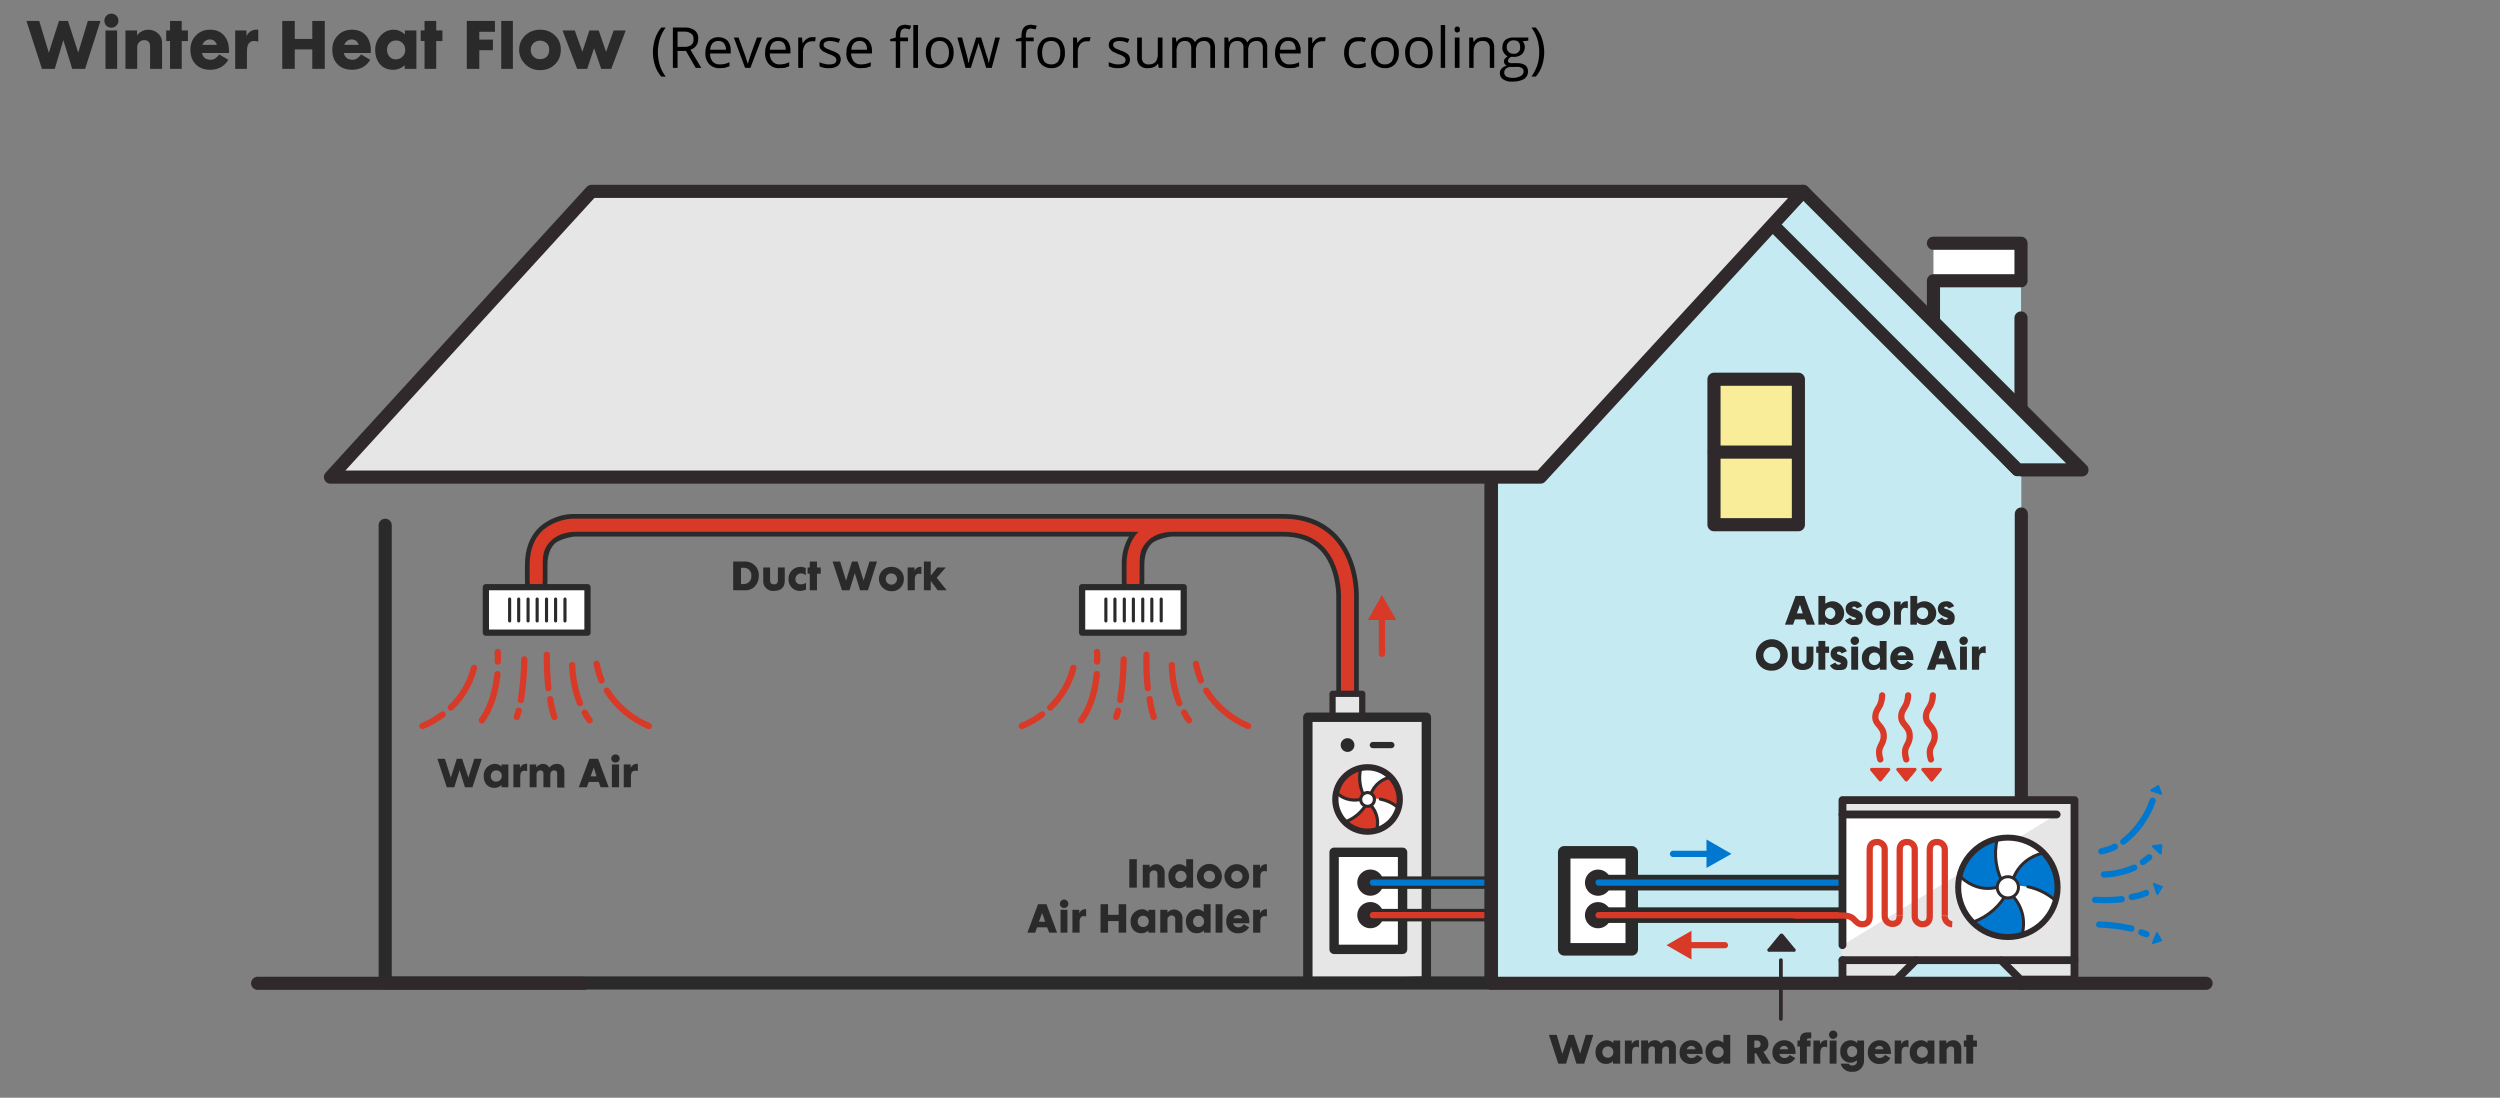 <?xml version="1.0" encoding="UTF-8"?><svg id="Layer_1" xmlns="http://www.w3.org/2000/svg" viewBox="0 0 799.6 351.1"><rect x="0" y="0" width="799.6" height="351.1" fill="#808080" stroke="none"/><defs><style>.cls-1,.cls-2,.cls-3,.cls-4,.cls-5,.cls-6,.cls-7,.cls-8,.cls-9,.cls-10,.cls-11,.cls-12,.cls-13,.cls-14,.cls-15,.cls-16,.cls-17,.cls-18,.cls-19,.cls-20,.cls-21,.cls-22,.cls-23{stroke-linecap:round;}.cls-1,.cls-2,.cls-3,.cls-4,.cls-5,.cls-6,.cls-7,.cls-8,.cls-9,.cls-10,.cls-11,.cls-12,.cls-13,.cls-16,.cls-17,.cls-18,.cls-19,.cls-20,.cls-21,.cls-22,.cls-23{stroke-linejoin:round;}.cls-1,.cls-3,.cls-4,.cls-5,.cls-6,.cls-7,.cls-9,.cls-10,.cls-12,.cls-13,.cls-17,.cls-19,.cls-20,.cls-23{stroke:#30292b;}.cls-1,.cls-4,.cls-8,.cls-11,.cls-12,.cls-21,.cls-24{fill:#fff;}.cls-2,.cls-3,.cls-5,.cls-10,.cls-13,.cls-14,.cls-15,.cls-16,.cls-17,.cls-25,.cls-18,.cls-19,.cls-20{fill:none;}.cls-2,.cls-8,.cls-11,.cls-16,.cls-18,.cls-21,.cls-22{stroke:#2a2a2a;}.cls-4,.cls-5{stroke-width:2.5px;}.cls-6,.cls-9,.cls-18,.cls-19,.cls-23{stroke-width:4.2px;}.cls-6,.cls-26{fill:#c6eaf2;}.cls-7,.cls-8,.cls-14,.cls-15,.cls-16,.cls-17,.cls-25{stroke-width:2px;}.cls-7,.cls-9,.cls-22,.cls-27{fill:#e6e6e6;}.cls-10{stroke-width:1.92px;}.cls-11{stroke-width:4px;}.cls-12,.cls-20{stroke-width:.96px;}.cls-13{stroke-width:1.2px;}.cls-14,.cls-15,.cls-25{stroke-miterlimit:10;}.cls-14,.cls-25{stroke:#d93927;}.cls-15{stroke:#0078cf;}.cls-28,.cls-29,.cls-30,.cls-26,.cls-31,.cls-24,.cls-27,.cls-32{stroke-width:0px;}.cls-21,.cls-22{stroke-width:3px;}.cls-29{fill:#2a2a2a;}.cls-30{fill:#30292b;}.cls-31{fill:#d93927;}.cls-32{fill:#0078cf;}.cls-23{fill:#f9ed9a;}</style></defs><path class="cls-31" d="M431,235.8c-1.55.06-2.84-1.15-2.9-2.7,0-.03,0-.07,0-.1v-42.4c0-.4.2-9.5-5.3-15.1-3-3.1-7.2-4.7-12.5-4.7h-35.4c-.8,0-4.6.2-7.1,2.6s-2.6,4.1-2.6,7.3v5.4c.06,1.55-1.15,2.84-2.7,2.9-.03,0-.07,0-.1,0-1.6,0-2.9-1.3-2.9-2.9v-5.4c-.14-3.51.92-6.97,3-9.8h-178.5c-.8,0-4.6.2-7.1,2.6s-2.6,4.1-2.6,7.3v5.4c.06,1.55-1.15,2.84-2.7,2.9-.03,0-.07,0-.1,0-1.6,0-2.9-1.3-2.9-2.9v-5.4c0-4.9,1.5-8.8,4.4-11.5,2.73-2.39,6.18-3.79,9.8-4h227.5c7,0,12.5,2.2,16.6,6.4,7.2,7.5,6.9,18.7,6.9,19.2v42.1c0,1.55-1.25,2.8-2.8,2.8Z"/><path class="cls-29" d="M410.3,165.9c6.8,0,12.1,2.1,16.1,6.1,7,7.3,6.7,18.2,6.7,18.7v42.3c-.05,1.14-.96,2.05-2.1,2.1-1.16,0-2.1-.94-2.1-2.1h0v-42.4c0-.2.2-9.7-5.6-15.7-3.1-3.2-7.4-4.8-13-4.8h-35.5c-1,0-4.9.2-7.5,2.7s-2.8,4.5-2.8,7.9v5.4c0,1.16-.94,2.1-2.1,2.1h0c-1.16,0-2.1-.94-2.1-2.1h0v-5.4c0-4.4,1.3-8,3.8-10.6h-180.2c-1,0-4.9.2-7.5,2.7s-2.8,4.5-2.8,7.9v5.4c0,1.16-.94,2.1-2.1,2.1h0c-1.16,0-2.1-.94-2.1-2.1h0v-5.4c0-4.7,1.4-8.4,4.1-11,2.62-2.22,5.88-3.55,9.3-3.8h227.5M410.3,164.4h-227.7c-3.74.26-7.28,1.73-10.1,4.2-3.1,3-4.6,7-4.6,12.1v5.4c0,1.99,1.61,3.6,3.6,3.6,1.99,0,3.6-1.61,3.6-3.6v-5.4c0-3,.8-5.3,2.3-6.8s5.8-2.3,6.5-2.3h177.2c-1.62,2.75-2.42,5.91-2.3,9.1v5.4c0,1.99,1.61,3.6,3.6,3.6s3.6-1.61,3.6-3.6v-5.4c0-3,.8-5.3,2.3-6.8s5.8-2.3,6.5-2.3h35.5c5.1,0,9.1,1.5,12,4.4,5.2,5.4,5.1,14.5,5.1,14.6v42.4c0,1.99,1.61,3.6,3.6,3.6h0c1.99,0,3.6-1.61,3.6-3.6h0v-42.3c0-.8.2-12.1-7.1-19.7-4.3-4.4-10-6.6-17.2-6.6h0Z"/><polygon class="cls-24" points="646.4 106.3 628.8 113.3 618.4 104.2 618.4 77.8 646.4 77.8 646.4 106.3"/><polygon class="cls-26" points="646.4 129.6 619 103.5 618.4 89.8 646.4 89.8 646.4 129.6"/><polyline class="cls-7" points="426.2 234.5 426.2 221.9 435.7 221.9 435.7 234.1"/><polygon class="cls-26" points="646.5 314.5 477 314.5 477 152.6 561.4 61.2 646.5 151.4 646.5 298.6 646.5 314.5"/><polyline class="cls-22" points="418.3 314.1 418.3 229.4 456.2 229.4 456.2 312.1"/><circle class="cls-29" cx="431" cy="238.3" r="2.2"/><rect class="cls-21" x="426.7" y="272.6" width="21.9" height="31.04"/><line class="cls-16" x1="445" y1="238.3" x2="439.1" y2="238.3"/><circle class="cls-30" cx="438.3" cy="292.7" r="4.2"/><circle class="cls-30" cx="438.3" cy="282.3" r="4.2"/><path class="cls-31" d="M439.1,294.2c-.83,0-1.5-.67-1.5-1.5s.67-1.5,1.5-1.5h37.8c.83,0,1.5.67,1.5,1.5s-.67,1.5-1.5,1.5h-37.8Z"/><path class="cls-29" d="M476.9,291.7c.55,0,1,.45,1,1,.06.49-.29.94-.79,1-.07,0-.14,0-.21,0h-37.8c-.49.06-.94-.29-1-.79,0-.07,0-.14,0-.21,0-.55.45-1,1-1h37.8M476.9,290.7h-37.8c-1.1,0-2,.9-2,2s.9,2,2,2h37.8c1.1,0,2-.9,2-2s-.9-2-2-2Z"/><path class="cls-32" d="M439.1,283.8c-.83,0-1.5-.67-1.5-1.5s.67-1.5,1.5-1.5h37.8c.83,0,1.5.67,1.5,1.5s-.67,1.5-1.5,1.5h-37.8Z"/><path class="cls-29" d="M476.9,281.3c.49-.06.94.29,1,.79,0,.07,0,.14,0,.21,0,.55-.45,1-1,1h-37.8c-.55,0-1-.45-1-1-.06-.49.29-.94.79-1,.07,0,.14,0,.21,0h37.8M476.9,280.3h-37.8c-1.1,0-2,.9-2,2s.9,2,2,2h37.8c1.1,0,2-.9,2-2s-.9-2-2-2Z"/><polyline class="cls-18" points="123.2 168 123.2 314.4 476.9 314.4 476.9 109.2"/><line class="cls-19" x1="646.5" y1="164.4" x2="646.5" y2="314.5"/><polyline class="cls-19" points="705.6 314.5 477 314.5 477 152.6 561.3 62.6 645.3 150.2"/><line class="cls-19" x1="186.7" y1="314.5" x2="82.4" y2="314.5"/><rect class="cls-23" x="548.2" y="121.3" width="27" height="46.52"/><line class="cls-19" x1="548.3" y1="144.6" x2="574.3" y2="144.6"/><path class="cls-29" d="M363.6,283.9h-2.4v-9.1h2.4v9.1Z"/><path class="cls-29" d="M367.7,283.9h-2.2v-7.3h2.2v.9c.51-.7,1.33-1.11,2.2-1.1,1.4,0,2.55,1.1,2.6,2.5v5h-2.3v-4.3c0-.6-.2-1.2-1.1-1.2-.72-.06-1.34.48-1.4,1.2,0,.03,0,.07,0,.1v4.2Z"/><path class="cls-29" d="M381.6,283.9h-2.2v-.7c-.65.6-1.51.92-2.4.9-2.1,0-3.3-1.7-3.3-3.8-.17-1.98,1.31-3.72,3.29-3.89.07,0,.14,0,.21-.01.82.03,1.6.35,2.2.9v-2.5h2.2v9.1ZM375.9,280.3c-.06.94.66,1.74,1.6,1.8.03,0,.07,0,.1,0,.99.06,1.84-.7,1.9-1.7,0-.03,0-.07,0-.1,0-.99-.81-1.8-1.8-1.8s-1.8.81-1.8,1.8Z"/><path class="cls-29" d="M382.8,280.3c0-2.21,1.79-4,4-4s4,1.79,4,4c.06,2.1-1.6,3.85-3.69,3.9-.1,0-.2,0-.31,0-2.17,0-3.95-1.73-4-3.9ZM386.8,278.5c-.94-.06-1.74.66-1.8,1.59,0,.07,0,.14,0,.21,0,.99.81,1.8,1.8,1.8.94.06,1.75-.65,1.81-1.58,0-.11,0-.21,0-.32-.05-.95-.84-1.7-1.8-1.7Z"/><path class="cls-29" d="M391.6,280.3c0-2.15,1.74-3.9,3.9-3.9.03,0,.07,0,.1,0,2.15,0,3.9,1.74,3.91,3.89,0,2.15-1.74,3.9-3.89,3.91h-.01c-2.17,0-3.95-1.73-4-3.9ZM395.6,278.5c-.99,0-1.8.81-1.8,1.8s.81,1.8,1.8,1.8,1.8-.81,1.8-1.8-.81-1.8-1.8-1.8Z"/><path class="cls-29" d="M404.5,278.6c-.9,0-1.4.5-1.4,1.9v3.4h-2.3v-7.3h2.2v1.1c.29-.71.94-1.21,1.7-1.3h.5v2.3l-.7-.1Z"/><path class="cls-29" d="M331.1,298.3h-2.5l3.4-9.1h2.7l3.4,9.1h-2.5l-.7-1.7h-3.2l-.6,1.7ZM333.3,292l-1,2.8h2l-1-2.8Z"/><path class="cls-29" d="M339,289.1c0-.74.57-1.35,1.3-1.4.77,0,1.4.63,1.4,1.4,0,.72-.58,1.3-1.3,1.3-.03,0-.07,0-.1,0-.72,0-1.3-.58-1.3-1.3ZM341.4,298.3h-2.2v-7.3h2.2v7.3Z"/><path class="cls-29" d="M346.7,293c-.9,0-1.4.5-1.4,1.9v3.4h-2.3v-7.3h2.2v1.1c.27-.73.93-1.23,1.7-1.3h.5v2.3l-.7-.1Z"/><path class="cls-29" d="M352,298.3v-9.1h2.4v3.4h3.4v-3.4h2.4v9.1h-2.4v-3.7h-3.4v3.7h-2.4Z"/><path class="cls-29" d="M361.6,294.7c-.06-2.06,1.54-3.79,3.6-3.9.8-.03,1.57.3,2.1.9v-.7h2.2v7.3h-2.2v-.7c-.58.58-1.38.9-2.2.9-2.1,0-3.5-1.4-3.5-3.8ZM365.7,292.9c-.94-.06-1.74.66-1.8,1.59,0,.07,0,.14,0,.21-.06.94.66,1.74,1.6,1.8.03,0,.07,0,.1,0,.94.06,1.74-.66,1.8-1.59,0-.07,0-.14,0-.21.06-.94-.66-1.74-1.6-1.8-.03,0-.07,0-.1,0h0Z"/><path class="cls-29" d="M373.4,298.3h-2.3v-7.3h2.3v.9c.93-1.17,2.63-1.36,3.79-.44.57.45.93,1.11,1.01,1.84v5h-2.3v-4.3c.06-.6-.39-1.14-.99-1.2-.07,0-.14,0-.21,0-.72,0-1.3.58-1.3,1.3v4.2Z"/><path class="cls-29" d="M387.2,298.3h-2.1v-.7c-.65.6-1.51.92-2.4.9-2.1,0-3.4-1.7-3.4-3.8-.11-2.04,1.45-3.78,3.49-3.9.04,0,.07,0,.11,0,.79.01,1.55.33,2.1.9v-2.5h2.2v9.1ZM381.6,294.7c-.06.94.66,1.74,1.6,1.8.03,0,.07,0,.1,0,.94.06,1.74-.66,1.8-1.59,0-.07,0-.14,0-.21.06-.94-.66-1.74-1.6-1.8-.03,0-.07,0-.1,0-.94-.06-1.74.66-1.8,1.59,0,.07,0,.14,0,.21h0Z"/><path class="cls-29" d="M391,298.3h-2.2v-9.1h2.2v9.1Z"/><path class="cls-29" d="M392.2,294.7c-.11-2.04,1.45-3.78,3.49-3.9.1,0,.2,0,.31,0,2.1,0,3.6,1.4,3.6,4.1v.4h-5.2c.2.82.96,1.37,1.8,1.3.66-.06,1.25-.43,1.6-1l1.7,1c-.73,1.18-2.01,1.9-3.4,1.9-1.98.17-3.72-1.3-3.89-3.28-.01-.17-.02-.35,0-.52ZM396,292.7c-.67-.04-1.28.37-1.5,1h2.8c-.1-.62-.67-1.06-1.3-1Z"/><path class="cls-29" d="M404.5,293c-.9,0-1.4.5-1.4,1.9v3.4h-2.3v-7.3h2.2v1.1c.29-.71.94-1.21,1.7-1.3h.5v2.3l-.7-.1Z"/><path class="cls-29" d="M139.9,242.7h2.4l1.9,6,1.9-6h1.7l2,6,1.9-6h2.4l-3,9.1h-2.4l-1.7-5.5-1.7,5.5h-2.4l-3-9.1Z"/><path class="cls-29" d="M154.7,248.2c-.11-2.04,1.45-3.78,3.49-3.9.04,0,.07,0,.11,0,.79,0,1.55.33,2.1.9v-.7h2.2v7.3h-2.2v-.7c-.63.57-1.45.89-2.3.9-2,0-3.4-1.4-3.4-3.8ZM158.7,246.4c-.94,0-1.7.76-1.7,1.7,0,.03,0,.07,0,.1-.11.88.51,1.68,1.39,1.79.07,0,.14.01.21.01.99.06,1.84-.7,1.9-1.7,0-.03,0-.07,0-.1.06-.94-.66-1.74-1.59-1.8-.07,0-.14,0-.21,0Z"/><path class="cls-29" d="M167.8,246.5c-.9,0-1.4.5-1.4,1.9v3.4h-2.2v-7.3h2.1v1.1c.32-.73,1.01-1.22,1.8-1.3h.5v2.3l-.8-.1Z"/><path class="cls-29" d="M178.1,244.3c1.27-.06,2.35.92,2.41,2.19,0,.1,0,.21,0,.31v5.1h-2.3v-4.4c0-.8-.3-1.1-1-1.1s-1.2.5-1.2,1.4v4h-2.2v-4.3c0-.8-.3-1.1-1-1.1s-1.2.5-1.2,1.4v4h-2.2v-7.3h2.1v.9c.53-.63,1.28-1.03,2.1-1.1.87-.03,1.68.43,2.1,1.2.57-.76,1.46-1.2,2.4-1.2Z"/><path class="cls-29" d="M187.7,251.8h-2.6l3.4-9.1h2.8l3.4,9.1h-2.6l-.6-1.7h-3.2l-.6,1.7ZM189.9,245.5l-1,2.8h1.9l-.9-2.8Z"/><path class="cls-29" d="M195.5,242.6c0-.72.58-1.3,1.3-1.3.03,0,.07,0,.1,0,.72,0,1.3.58,1.3,1.3h0c0,.72-.58,1.3-1.3,1.3-.03,0-.07,0-.1,0-.72,0-1.3-.58-1.3-1.3h0ZM198,251.8h-2.3v-7.3h2.3v7.3Z"/><path class="cls-29" d="M203.2,246.5c-.9,0-1.4.5-1.4,1.9v3.4h-2.3v-7.3h2.2v1.1c.32-.73,1.01-1.22,1.8-1.3h.5v2.3l-.8-.1Z"/><path class="cls-29" d="M234.5,188.8v-9.2h3.9c2.37,0,4.3,1.92,4.3,4.3,0,.07,0,.14,0,.2,0,2.7-1.7,4.7-4.3,4.7h-3.9ZM237,181.6v5.2h1c1.32-.04,2.36-1.15,2.32-2.48,0-.07,0-.15-.02-.22.11-1.27-.82-2.38-2.09-2.49-.04,0-.07,0-.11,0h-1.1Z"/><path class="cls-29" d="M244.1,181.5h2.2v4.2c0,.8.5,1.2,1.3,1.2.6.06,1.14-.39,1.2-.99,0-.07,0-.14,0-.21v-4.2h2.2v4.3c0,2.1-1.3,3.2-3.5,3.2-1.7.17-3.22-1.07-3.39-2.78-.02-.17-.02-.35,0-.52v-4.2Z"/><path class="cls-29" d="M257.8,186.4v2.2c-.58.21-1.18.35-1.8.4-1.98.11-3.69-1.4-3.8-3.39,0-.14,0-.27,0-.41-.06-2.1,1.6-3.84,3.7-3.9.03,0,.07,0,.1,0,.59-.02,1.18.12,1.7.4v2.3c-.43-.41-1.01-.62-1.6-.6-.99.05-1.75.9-1.7,1.89,0,0,0,0,0,0,0,.88.7,1.61,1.59,1.61.07,0,.14,0,.21-.01.57-.01,1.13-.18,1.6-.5Z"/><path class="cls-29" d="M261.3,188.8h-2.3v-5.3h-.7v-2h.7v-1.9h2.3v1.9h1.2v2h-1.2v5.3Z"/><path class="cls-29" d="M266.3,179.6h2.4l1.9,6.1,1.9-6.1h1.8l1.9,6.1,1.9-6.1h2.4l-2.9,9.2h-2.5l-1.7-5.5-1.7,5.5h-2.4l-3-9.2Z"/><path class="cls-29" d="M281.1,185.2c0-2.15,1.74-3.9,3.9-3.9.03,0,.07,0,.1,0,2.1-.11,3.88,1.5,3.99,3.59,0,.07,0,.14,0,.21.11,2.1-1.49,3.89-3.59,4-.14,0-.27,0-.41,0-2.17,0-3.95-1.73-4-3.9ZM285.1,183.4c-.94-.06-1.74.66-1.8,1.59,0,.07,0,.14,0,.21,0,.99.81,1.8,1.8,1.8s1.8-.81,1.8-1.8-.81-1.8-1.8-1.8Z"/><path class="cls-29" d="M294,183.5c-.9,0-1.4.5-1.4,1.9v3.4h-2.3v-7.3h2.2v1.1c.27-.73.93-1.23,1.7-1.3h.5v2.3l-.7-.1Z"/><path class="cls-29" d="M297.7,185.8v3h-2.2v-9.2h2.2v4.5l2.1-2.6h2.7l-2.9,3.3,3.2,4h-2.9l-2.2-3Z"/><polyline class="cls-19" points="618.4 104.6 618.4 89.8 646.4 89.8 646.4 77.8 618.4 77.8"/><line class="cls-19" x1="646.4" y1="131.3" x2="646.4" y2="101.7"/><polyline class="cls-6" points="645.3 150.2 566.9 71.8 576.7 61.2 665.9 150.3 646.5 150.3"/><polyline class="cls-9" points="123.2 152.6 492.7 152.6 576.7 61.2 470.2 61.2 189.2 61.2 105.7 152.6 108.9 152.6 123.2 152.6"/><rect class="cls-11" x="500.3" y="272.6" width="21.6" height="31.04"/><circle class="cls-30" cx="511.1" cy="292.7" r="4.2" transform="translate(140.31 750.31) rotate(-80.78)"/><circle class="cls-30" cx="511.1" cy="282.3" r="4.2" transform="translate(150.58 741.58) rotate(-80.78)"/><path class="cls-31" d="M511.3,294.5c-.99,0-1.8-.81-1.8-1.8.05-.95.84-1.7,1.8-1.7h114.9c.92.05,1.65.78,1.7,1.7,0,.96-.75,1.75-1.7,1.8h-114.9Z"/><path class="cls-29" d="M626.2,291.7c.53.05.95.47,1,1,0,.55-.45,1-1,1h-114.9c-.49.06-.94-.29-1-.79,0-.07,0-.14,0-.21,0-.55.45-1,1-1h114.9M626.2,290.2h-114.9c-1.38,0-2.5,1.12-2.5,2.5s1.12,2.5,2.5,2.5h114.9c1.38,0,2.5-1.12,2.5-2.5s-1.12-2.5-2.5-2.5Z"/><path class="cls-32" d="M511.3,284c-.96,0-1.75-.75-1.8-1.7,0-.99.81-1.8,1.8-1.8h114.9c.95.05,1.7.84,1.7,1.8-.05.92-.78,1.65-1.7,1.7h-114.9Z"/><path class="cls-29" d="M626.2,281.3c.55,0,1,.45,1,1-.05.53-.47.95-1,1h-114.9c-.55,0-1-.45-1-1-.06-.49.29-.94.79-1,.07,0,.14,0,.21,0h114.9M626.2,279.8h-114.9c-1.38,0-2.5,1.12-2.5,2.5s1.12,2.5,2.5,2.5h114.9c1.38,0,2.5-1.12,2.5-2.5s-1.12-2.5-2.5-2.5Z"/><rect class="cls-8" x="155.4" y="187.8" width="32.5" height="14.55"/><line class="cls-2" x1="163" y1="191.6" x2="163" y2="198.6"/><line class="cls-2" x1="165.9" y1="191.6" x2="165.9" y2="198.6"/><line class="cls-2" x1="168.9" y1="191.6" x2="168.9" y2="198.6"/><line class="cls-2" x1="171.8" y1="191.6" x2="171.8" y2="198.6"/><line class="cls-2" x1="174.8" y1="191.6" x2="174.8" y2="198.6"/><line class="cls-2" x1="177.7" y1="191.6" x2="177.7" y2="198.6"/><line class="cls-2" x1="180.7" y1="191.6" x2="180.7" y2="198.6"/><rect class="cls-8" x="346.1" y="187.8" width="32.5" height="14.55"/><line class="cls-2" x1="353.7" y1="191.6" x2="353.7" y2="198.6"/><line class="cls-2" x1="356.6" y1="191.6" x2="356.6" y2="198.6"/><line class="cls-2" x1="359.6" y1="191.6" x2="359.6" y2="198.6"/><line class="cls-2" x1="362.5" y1="191.6" x2="362.5" y2="198.6"/><line class="cls-2" x1="365.5" y1="191.6" x2="365.5" y2="198.6"/><line class="cls-2" x1="368.4" y1="191.6" x2="368.4" y2="198.6"/><line class="cls-2" x1="371.4" y1="191.6" x2="371.4" y2="198.6"/><line class="cls-14" x1="551.7" y1="302.3" x2="539.6" y2="302.3"/><polygon class="cls-31" points="541 297.7 533 302.3 541 306.9 541 297.7"/><line class="cls-15" x1="535.1" y1="273.1" x2="547.2" y2="273.1"/><polygon class="cls-32" points="545.8 277.6 553.8 273.1 545.8 268.5 545.8 277.6"/><line class="cls-14" x1="442" y1="209.1" x2="442" y2="197"/><polygon class="cls-31" points="446.6 198.3 442 190.3 437.5 198.3 446.6 198.3"/><path class="cls-28" d="M208.81,16.7c.02-1.46.26-2.91.7-4.3.42-1.32,1.1-2.54,2-3.6h1.4c-.83,1.12-1.47,2.37-1.9,3.7-.4,1.37-.6,2.78-.6,4.2,0,1.39.2,2.77.6,4.1.41,1.34,1.05,2.59,1.9,3.7h-1.4c-.9-1.02-1.58-2.21-2-3.5-.45-1.39-.69-2.84-.7-4.3Z"/><path class="cls-28" d="M216.71,16.3v5.4h-1.5v-12.9h3.5c1.24-.11,2.47.21,3.5.9.79.66,1.21,1.67,1.1,2.7.1,1.61-.94,3.08-2.5,3.5l3.5,5.8h-1.8l-3.1-5.4h-2.7ZM216.71,15h2c.84.07,1.69-.14,2.4-.6.53-.48.79-1.19.7-1.9.09-.7-.22-1.4-.8-1.8-.71-.46-1.56-.67-2.4-.6h-1.9v4.9Z"/><path class="cls-28" d="M230.21,21.8c-1.27.08-2.51-.4-3.4-1.3-.87-.99-1.3-2.29-1.2-3.6-.05-1.32.34-2.62,1.1-3.7.78-.88,1.92-1.36,3.1-1.3,1.08-.04,2.12.36,2.9,1.1.72.91,1.07,2.05,1,3.2v.9h-6.6c-.05.93.24,1.85.8,2.6.6.62,1.44.94,2.3.9,1.07.02,2.14-.22,3.1-.7v1.3l-1.5.5-1.6.1ZM229.81,13.1c-.7-.05-1.39.21-1.9.7-.46.61-.74,1.34-.8,2.1h5.1c.02-.76-.23-1.5-.7-2.1-.43-.48-1.06-.74-1.7-.7Z"/><path class="cls-28" d="M238.31,21.7l-3.6-9.7h1.5l2.1,5.7c.5,1.4.7,2.3.8,2.6h.1l.6-1.9c.3-1,1.1-3.1,2.3-6.4h1.6l-3.7,9.7h-1.7Z"/><path class="cls-28" d="M249.31,21.8c-1.27.08-2.51-.4-3.4-1.3-.87-.99-1.3-2.29-1.2-3.6-.05-1.32.34-2.62,1.1-3.7.78-.88,1.92-1.36,3.1-1.3,1.08-.04,2.12.36,2.9,1.1.72.91,1.07,2.05,1,3.2v.9h-6.6c-.06.95.27,1.89.9,2.6.56.61,1.37.94,2.2.9,1.07.02,2.14-.22,3.1-.7v1.3l-1.4.5-1.7.1ZM248.91,13.1c-.7-.05-1.39.21-1.9.7-.46.61-.74,1.34-.8,2.1h5.1c.04-.75-.17-1.49-.6-2.1-.47-.49-1.13-.74-1.8-.7Z"/><path class="cls-28" d="M259.71,11.9h1.2l-.2,1.3h-1.1c-.76,0-1.49.33-2,.9-.51.7-.79,1.54-.8,2.4v5.2h-1.5v-9.7h1.2l.2,1.8h.1c.3-.58.75-1.06,1.3-1.4.46-.35,1.02-.53,1.6-.5Z"/><path class="cls-28" d="M268.91,19c0,.82-.37,1.59-1,2.1-.84.52-1.82.77-2.8.7-1.03.06-2.07-.15-3-.6v-1.3c.47.24.98.41,1.5.5.48.16.99.23,1.5.2.61.03,1.23-.07,1.8-.3.38-.24.6-.65.6-1.1-.02-.39-.2-.75-.5-1-.57-.42-1.22-.72-1.9-.9l-1.9-.9c-.35-.25-.65-.55-.9-.9-.17-.34-.24-.72-.2-1.1-.02-.74.31-1.45.9-1.9.8-.43,1.69-.64,2.6-.6,1.06,0,2.12.2,3.1.6l-.5,1.2c-.85-.37-1.77-.57-2.7-.6-.52-.04-1.04.06-1.5.3-.36.16-.59.51-.6.9,0,.25.07.49.2.7l.7.5,1.7.7c.84.25,1.62.66,2.3,1.2.38.45.59,1.01.6,1.6Z"/><path class="cls-28" d="M275.31,21.8c-1.24.08-2.45-.4-3.3-1.3-.95-.95-1.42-2.27-1.3-3.6-.06-1.34.36-2.65,1.2-3.7.74-.88,1.85-1.36,3-1.3,1.08-.06,2.13.34,2.9,1.1.74.9,1.13,2.04,1.1,3.2v.9h-6.7c0,.94.31,1.86.9,2.6.59.63,1.44.96,2.3.9,1.07,0,2.13-.24,3.1-.7v1.3l-1.5.5-1.7.1ZM274.91,13.1c-.67-.04-1.33.21-1.8.7-.54.56-.83,1.32-.8,2.1h5c.04-.75-.17-1.49-.6-2.1-.45-.51-1.12-.77-1.8-.7Z"/><path class="cls-28" d="M290.41,13.2h-2.5v8.5h-1.4v-8.5h-1.8v-.7l1.8-.5v-.6c0-2.3,1-3.5,3.1-3.5l1.8.3-.4,1.2-1.5-.3c-.45,0-.88.18-1.2.5-.27.56-.41,1.18-.4,1.8v.6h2.5v1.2ZM293.61,21.7h-1.5v-13.7h1.5v13.7Z"/><path class="cls-28" d="M305.01,16.8c.08,1.34-.35,2.66-1.2,3.7-.85.9-2.06,1.38-3.3,1.3-.81,0-1.6-.2-2.3-.6-.65-.42-1.17-1.01-1.5-1.7-.42-.84-.62-1.76-.6-2.7-.08-1.31.35-2.6,1.2-3.6.85-.9,2.06-1.38,3.3-1.3,1.21-.06,2.38.42,3.2,1.3.84,1.01,1.27,2.29,1.2,3.6ZM297.71,16.8c-.08,1.02.16,2.03.7,2.9.55.62,1.37.96,2.2.9.8.04,1.58-.29,2.1-.9.57-.86.85-1.87.8-2.9.06-.97-.22-1.92-.8-2.7-.48-.67-1.27-1.05-2.1-1-.83-.06-1.65.28-2.2.9-.52.84-.77,1.82-.7,2.8Z"/><path class="cls-28" d="M315.41,21.7l-1.7-5.7c-.32-.74-.55-1.51-.7-2.3h0c-.3,1-.5,1.8-.7,2.3l-1.8,5.7h-1.7l-2.6-9.7h1.5c.7,2.5,1.1,4.3,1.5,5.6.24.82.41,1.65.5,2.5h.1c.13-.42.23-.86.3-1.3.1-.41.24-.81.4-1.2l1.7-5.6h1.6l1.7,5.6c.33.8.57,1.64.7,2.5h.1c.05-.34.11-.67.2-1l1.8-7.1h1.5l-2.6,9.7h-1.8Z"/><path class="cls-28" d="M330.61,13.2h-2.5v8.5h-1.4v-8.5h-1.8v-.7l1.8-.5v-.6c0-2.3,1-3.5,3.1-3.5l1.8.3-.4,1.2-1.5-.3c-.45,0-.88.18-1.2.5-.27.56-.41,1.18-.4,1.8v.6h2.5v1.2Z"/><path class="cls-28" d="M340.61,16.8c.11,1.33-.28,2.65-1.1,3.7-.85.9-2.06,1.38-3.3,1.3-.81.01-1.6-.19-2.3-.6-.7-.38-1.26-.98-1.6-1.7-.34-.86-.51-1.78-.5-2.7-.08-1.31.35-2.6,1.2-3.6.81-.91,1.99-1.39,3.2-1.3,1.24-.08,2.45.4,3.3,1.3.76,1.04,1.15,2.31,1.1,3.6ZM333.31,16.8c-.03,1.01.21,2.01.7,2.9.56.61,1.37.94,2.2.9.83.06,1.65-.28,2.2-.9.54-.87.78-1.88.7-2.9.09-.95-.16-1.91-.7-2.7-.51-.69-1.34-1.07-2.2-1-.83-.06-1.65.28-2.2.9-.48.85-.72,1.82-.7,2.8Z"/><path class="cls-28" d="M347.61,11.9h1.2l-.3,1.3h-1c-.77-.02-1.51.31-2,.9-.56.67-.84,1.53-.8,2.4v5.2h-1.5v-9.7h1.2l.2,1.8h0c.33-.56.77-1.03,1.3-1.4.49-.36,1.09-.54,1.7-.5Z"/><path class="cls-28" d="M361.41,19c.05.83-.33,1.62-1,2.1-.83.53-1.82.78-2.8.7-1.03.05-2.06-.16-3-.6v-1.3l1.5.5c.52.16,1.06.23,1.6.2.58.02,1.16-.08,1.7-.3.38-.24.6-.65.6-1.1.03-.4-.16-.78-.5-1-.56-.44-1.21-.75-1.9-.9l-1.9-.9-.8-.9c-.2-.33-.31-.71-.3-1.1-.02-.76.36-1.48,1-1.9.79-.44,1.69-.65,2.6-.6,1.03,0,2.05.21,3,.6l-.5,1.2c-.82-.38-1.7-.58-2.6-.6-.55-.03-1.1.08-1.6.3-.31.2-.49.54-.5.9,0,.25.07.49.2.7l.6.5,1.7.7c.85.22,1.63.63,2.3,1.2.38.45.59,1.01.6,1.6Z"/><path class="cls-28" d="M365.21,12v6.3c-.05.61.13,1.21.5,1.7.45.43,1.07.65,1.7.6.81.05,1.61-.24,2.2-.8.54-.79.79-1.75.7-2.7v-5.1h1.5v9.7h-1.2l-.2-1.3h-.1c-.34.47-.78.84-1.3,1.1-.58.21-1.19.32-1.8.3-.94.11-1.88-.18-2.6-.8-.68-.73-1.01-1.71-.9-2.7v-6.3h1.5Z"/><path class="cls-28" d="M387.11,21.7v-6.3c.08-.61-.1-1.23-.5-1.7-.38-.43-.93-.65-1.5-.6-.75-.05-1.49.25-2,.8-.46.71-.67,1.56-.6,2.4v5.4h-1.5v-6.3c.04-.61-.14-1.21-.5-1.7-.38-.43-.93-.65-1.5-.6-.75-.05-1.49.25-2,.8-.54.79-.79,1.75-.7,2.7v5.1h-1.4v-9.7h1.1l.3,1.4h.1c.2-.5.6-.9,1.1-1.1.52-.28,1.11-.42,1.7-.4,1.24-.17,2.45.47,3,1.6h0c.3-.52.76-.94,1.3-1.2.55-.3,1.17-.44,1.8-.4.91-.09,1.81.2,2.5.8.58.78.86,1.73.8,2.7v6.3h-1.5Z"/><path class="cls-28" d="M403.91,21.7v-6.3c.04-.61-.14-1.21-.5-1.7-.38-.43-.93-.65-1.5-.6-.78-.03-1.54.26-2.1.8-.46.71-.67,1.56-.6,2.4v5.4h-1.5v-6.3c.08-.61-.1-1.23-.5-1.7-.38-.43-.93-.65-1.5-.6-.75-.05-1.49.25-2,.8-.46.82-.66,1.76-.6,2.7v5.1h-1.5v-9.7h1.2l.2,1.4h.1c.27-.49.69-.88,1.2-1.1.48-.29,1.04-.42,1.6-.4,1.6,0,2.5.5,3,1.6h.1c.29-.5.71-.91,1.2-1.2.59-.28,1.24-.42,1.9-.4.88-.11,1.76.18,2.4.8.62.75.91,1.73.8,2.7v6.3h-1.4Z"/><path class="cls-28" d="M412.41,21.8c-1.27.06-2.5-.41-3.4-1.3-.87-.99-1.3-2.29-1.2-3.6-.06-1.34.36-2.65,1.2-3.7.74-.88,1.85-1.36,3-1.3,1.08-.04,2.12.36,2.9,1.1.74.9,1.13,2.04,1.1,3.2v.9h-6.7c0,.94.31,1.86.9,2.6.59.63,1.44.96,2.3.9,1.04,0,2.07-.23,3-.7v1.3l-1.4.5-1.7.1ZM412.01,13.1c-.68-.07-1.35.19-1.8.7-.54.56-.83,1.32-.8,2.1h5c.04-.75-.17-1.49-.6-2.1-.45-.51-1.12-.77-1.8-.7Z"/><path class="cls-28" d="M422.81,11.9h1.2l-.2,1.3h-1.1c-.76.02-1.48.34-2,.9-.51.7-.79,1.54-.8,2.4v5.2h-1.5v-9.7h1.3v1.8h.1c.3-.58.75-1.06,1.3-1.4.48-.38,1.09-.56,1.7-.5Z"/><path class="cls-28" d="M434.31,21.8c-1.19.08-2.36-.35-3.2-1.2-.85-1.04-1.28-2.36-1.2-3.7-.08-1.34.35-2.66,1.2-3.7.85-.9,2.06-1.38,3.3-1.3h1.4l1.1.4-.5,1.2-1-.3h-1c-2,0-3,1.2-3,3.7-.06.97.22,1.92.8,2.7.45.71,1.27,1.09,2.1,1,.87-.02,1.72-.22,2.5-.6v1.3c-.77.38-1.64.56-2.5.5Z"/><path class="cls-28" d="M447.41,16.8c.08,1.34-.35,2.66-1.2,3.7-.85.9-2.06,1.38-3.3,1.3-.81.01-1.6-.19-2.3-.6-.7-.38-1.26-.98-1.6-1.7-.34-.86-.51-1.78-.5-2.7-.08-1.31.35-2.6,1.2-3.6.85-.9,2.06-1.38,3.3-1.3,1.21-.06,2.38.42,3.2,1.3.84,1.01,1.27,2.29,1.2,3.6ZM440.01,16.8c-.05,1.03.23,2.04.8,2.9.51.62,1.3.96,2.1.9.83.06,1.65-.28,2.2-.9.54-.87.78-1.88.7-2.9.09-.95-.16-1.91-.7-2.7-.51-.69-1.34-1.07-2.2-1-.83-.04-1.64.29-2.2.9-.48.85-.72,1.82-.7,2.8Z"/><path class="cls-28" d="M458.21,16.8c.08,1.34-.35,2.66-1.2,3.7-.81.91-1.99,1.39-3.2,1.3-.81.03-1.61-.18-2.3-.6-.7-.38-1.26-.98-1.6-1.7-.34-.86-.51-1.78-.5-2.7-.08-1.31.35-2.6,1.2-3.6.8-.92,1.99-1.4,3.2-1.3,1.21-.09,2.39.39,3.2,1.3.84,1.01,1.27,2.29,1.2,3.6ZM450.91,16.8c-.08,1.02.16,2.03.7,2.9,1.21,1.22,3.17,1.22,4.38.02,0,0,.01-.01.02-.02.54-.87.78-1.88.7-2.9.09-.95-.16-1.91-.7-2.7-.52-.67-1.35-1.05-2.2-1-.83-.06-1.65.28-2.2.9-.52.84-.77,1.82-.7,2.8Z"/><path class="cls-28" d="M462.21,21.7h-1.4v-13.7h1.4v13.7Z"/><path class="cls-28" d="M465.21,9.4c-.02-.27.09-.53.3-.7.1-.2.3-.2.6-.2.22-.03.44.04.6.2.18.19.25.45.2.7,0,.4,0,.6-.2.8l-.6.2c-.22.02-.44-.05-.6-.2-.21-.21-.32-.5-.3-.8ZM466.81,21.7h-1.5v-9.7h1.5v9.7Z"/><path class="cls-28" d="M476.51,21.7v-6.3c.03-.62-.19-1.23-.6-1.7-.42-.43-1-.65-1.6-.6-.81-.07-1.62.22-2.2.8-.58.78-.86,1.73-.8,2.7v5.1h-1.4v-9.7h1.2l.2,1.4h.1c.29-.5.71-.91,1.2-1.2.58-.2,1.19-.3,1.8-.3.97-.11,1.95.18,2.7.8.58.78.86,1.73.8,2.7v6.3h-1.4Z"/><path class="cls-28" d="M488.81,12v1l-1.8.2c.21.24.38.51.5.8.12.35.19.73.2,1.1-.02.87-.38,1.69-1,2.3-.78.58-1.73.86-2.7.8h-.8c-.6.4-.9.8-.9,1.3-.02.21.1.41.3.5.37.19.79.26,1.2.2h1.7c.85,0,1.69.23,2.4.7.54.48.83,1.18.8,1.9.05,1.01-.45,1.96-1.3,2.5-1.14.59-2.42.86-3.7.8-1.02.1-2.04-.15-2.9-.7-.69-.42-1.11-1.19-1.1-2-.02-.56.2-1.11.6-1.5.44-.44,1-.75,1.6-.9-.26-.08-.48-.26-.6-.5-.2-.22-.31-.5-.3-.8-.03-.33.08-.65.3-.9.23-.34.54-.61.9-.8-.51-.22-.93-.61-1.2-1.1-.35-.46-.53-1.02-.5-1.6-.06-.92.26-1.83.9-2.5.77-.59,1.73-.87,2.7-.8h4.7,0ZM481.11,23.3c.02.49.28.94.7,1.2.6.27,1.25.41,1.9.4.94.06,1.88-.14,2.7-.6.57-.28.92-.87.9-1.5.03-.4-.16-.78-.5-1-.53-.35-1.17-.49-1.8-.4h-1.8c-.54,0-1.07.18-1.5.5-.41.35-.63.86-.6,1.4h0ZM481.91,15.1c-.05.57.17,1.12.6,1.5.42.42,1.01.64,1.6.6,1.04.12,1.98-.63,2.1-1.68.02-.14.02-.28,0-.42,0-1.5-.7-2.2-2.1-2.2-.59-.04-1.18.18-1.6.6-.43.42-.65,1-.6,1.6h0Z"/><path class="cls-28" d="M493.91,16.7c-.01,1.46-.25,2.91-.7,4.3-.42,1.29-1.1,2.48-2,3.5h-1.4c.81-1.13,1.45-2.38,1.9-3.7.4-1.33.6-2.71.6-4.1,0-1.42-.2-2.83-.6-4.2-.43-1.33-1.07-2.58-1.9-3.7h1.4c.9,1.06,1.58,2.28,2,3.6.44,1.39.68,2.84.7,4.3Z"/><path class="cls-30" d="M566.1,304.4h7.4c.3.14.66,0,.8-.3.14-.3,0-.66-.3-.8l-3.7-4.5c-.27-.28-.71-.28-.99-.01,0,0,0,0-.01.01l-3.7,4.5c-.3.14-.44.5-.3.8.14.3.5.44.8.3Z"/><line class="cls-13" x1="569.6" y1="307.1" x2="569.6" y2="325.9"/><polygon class="cls-27" points="663.3 307.1 589.1 307.1 589.1 281.8 663.3 254.9 663.3 307.1"/><rect class="cls-27" x="589.3" y="255.7" width="74.2" height="4.66"/><polygon class="cls-27" points="663.5 307.1 663.5 313.3 646.2 313.3 640.1 307.2 663.5 307.1"/><polygon class="cls-27" points="589.4 307.1 589.4 313.3 606.7 313.3 612.8 307.2 589.4 307.1"/><polyline class="cls-5" points="589.3 307.1 589.3 313.3 606.6 313.3 612.7 307.2"/><polyline class="cls-5" points="663.5 307.1 663.5 313.3 646.2 313.3 640.1 307.2"/><polyline class="cls-4" points="589.3 302.3 589.3 260.5 657.8 260.5"/><circle class="cls-32" cx="642.2" cy="283.8" r="15.9"/><path class="cls-24" d="M631,294.9c4.95-1.81,9-5.46,11.3-10.2l-1.1-1.9c-4.86,2.29-10.65,1.25-14.4-2.6,0,0-2.1,9,4.2,14.7Z"/><path class="cls-20" d="M627,280.4c7,6.6,14.2,2.5,14.2,2.5l1.1,1.9c-2.26,4.71-6.29,8.33-11.2,10.1"/><path class="cls-24" d="M638.7,268.2c-1.11,5.18-.18,10.59,2.6,15.1h2.2c.68-5.33,4.65-9.66,9.9-10.8,0,0-6.4-6.5-14.7-4.3Z"/><path class="cls-24" d="M657.6,288c-4.07-3.41-9.31-5.09-14.6-4.7l-1,1.9c4.36,3.12,6.32,8.63,4.9,13.8,0,0,8.8-2.6,10.7-11Z"/><path class="cls-20" d="M646.7,299c1.5-5.14-.33-10.67-4.6-13.9l1.1-1.9"/><circle class="cls-10" cx="642.2" cy="283.8" r="15.9"/><path class="cls-20" d="M648.6,283.6c3.3.71,6.37,2.26,8.9,4.5"/><path class="cls-20" d="M653.5,272.8c-9.3,2.3-10.2,10.5-10.2,10.5h-2.2c-2.69-4.47-3.52-9.82-2.3-14.9"/><circle class="cls-12" cx="642.2" cy="283.8" r="3.4"/><polyline class="cls-5" points="589.3 260.5 589.3 255.9 663.5 255.9 663.5 260.5 663.5 307.1 589.3 307.1"/><path class="cls-29" d="M495.4,331h2.5l1.8,6.1,2-6.1h1.7l2,6,1.8-6h2.4l-2.9,9.2h-2.5l-1.7-5.5-1.6,5.5h-2.5l-3-9.2Z"/><path class="cls-29" d="M510.3,336.5c-.06-2.01,1.5-3.69,3.5-3.8.82,0,1.62.32,2.2.9v-.8h2.2v7.4h-2.3v-.8c-.58.58-1.38.9-2.2.9-2,0-3.4-1.4-3.4-3.8ZM514.3,334.7c-.94-.06-1.74.66-1.8,1.59,0,.07,0,.14,0,.21-.06.94.66,1.74,1.6,1.8.03,0,.07,0,.1,0,.94.06,1.74-.66,1.8-1.59,0-.07,0-.14,0-.21.06-.94-.66-1.74-1.6-1.8-.03,0-.07,0-.1,0Z"/><path class="cls-29" d="M523.4,334.8c-.9,0-1.4.5-1.4,2v3.4h-2.3v-7.4h2.2v1.2c.27-.73.93-1.23,1.7-1.3h.6v2.3c-.24-.14-.52-.21-.8-.2Z"/><path class="cls-29" d="M533.7,332.7c1.21-.06,2.25.87,2.31,2.09,0,.1,0,.21,0,.31v5.1h-2.2v-4.3c0-.9-.3-1.2-1-1.2-.72.05-1.25.68-1.2,1.39,0,0,0,0,0,0v4.1h-2.3v-4.4c0-.8-.2-1.1-.9-1.1s-1.2.5-1.2,1.4v4.1h-2.3v-7.4h2.2v1c.5-.66,1.27-1.06,2.1-1.1.85-.07,1.67.36,2.1,1.1.57-.74,1.47-1.16,2.4-1.1Z"/><path class="cls-29" d="M537.2,336.5c-.06-2.04,1.55-3.74,3.6-3.8.07,0,.14,0,.2,0,2.1,0,3.6,1.4,3.6,4v.4h-5.1c.1.82.85,1.41,1.67,1.3,0,0,.02,0,.03,0,.66-.06,1.25-.43,1.6-1l1.7,1c-.68,1.23-2,1.96-3.4,1.9-1.92.23-3.66-1.14-3.89-3.06-.03-.25-.03-.49,0-.74ZM541,334.5c-.69-.03-1.32.43-1.5,1.1h2.8c-.1-.64-.65-1.11-1.3-1.1Z"/><path class="cls-29" d="M553.4,340.2h-2.2v-.8c-.63.64-1.51.97-2.4.9-2.1,0-3.3-1.7-3.3-3.8-.17-1.93,1.26-3.62,3.19-3.79.1,0,.21-.01.31-.01.8.01,1.58.3,2.2.8v-2.5h2.2v9.2ZM547.7,336.5c0,.99.8,1.8,1.79,1.81.99,0,1.8-.8,1.81-1.79h0c.06-.95-.66-1.76-1.59-1.81-.07,0-.14,0-.21,0-.99,0-1.8.81-1.8,1.8Z"/><path class="cls-29" d="M561.7,336.9h-.5v3.3h-2.4v-9.2h3.6c1.7,0,3.2.9,3.2,2.9.07,1.09-.58,2.11-1.6,2.5l2.4,3.8h-2.8l-1.9-3.3ZM561.1,332.8v2.3h.8c.7,0,1.2-.3,1.2-1.1.06-.6-.39-1.14-.99-1.2-.07,0-.14,0-.21,0h-.8Z"/><path class="cls-29" d="M566.9,336.5c-.06-2.04,1.55-3.74,3.6-3.8.07,0,.14,0,.2,0,2.1,0,3.6,1.4,3.6,4v.4h-5.2c.2.82.96,1.37,1.8,1.3.64-.04,1.21-.42,1.5-1l1.8,1c-.71,1.24-2.07,1.98-3.5,1.9-1.93.17-3.63-1.25-3.8-3.17-.02-.21-.02-.42,0-.63ZM570.7,334.5c-.69-.03-1.32.43-1.5,1.1h2.8c-.3-.7-.6-1.1-1.3-1.1Z"/><path class="cls-29" d="M575.7,334.7h-.8v-1.9h.8v-.4c0-1.6,1-2.2,2.4-2.2h1.2v1.9h-.7c-.5,0-.7.1-.7.7h1.2v1.9h-1.2v5.5h-2.2v-5.5Z"/><path class="cls-29" d="M583.6,334.8c-.8,0-1.4.5-1.4,2v3.4h-2.2v-7.4h2.1v1.2c.28-.76.99-1.27,1.8-1.3h.5v2.3c-.24-.14-.52-.21-.8-.2Z"/><path class="cls-29" d="M585,330.9c0-.72.58-1.3,1.3-1.3.74,0,1.35.57,1.4,1.3,0,.77-.63,1.4-1.4,1.4h0c-.72,0-1.3-.58-1.3-1.3,0-.03,0-.07,0-.1ZM587.4,340.2h-2.2v-7.4h2.2v7.4Z"/><path class="cls-29" d="M588.6,336.3c-.17-1.81,1.17-3.42,2.99-3.59.07,0,.14-.01.21-.01.83-.04,1.64.29,2.2.9v-.8h2.2v6.5c0,1.93-1.55,3.51-3.49,3.51-.1,0-.21,0-.31-.01-1.7.15-3.27-.95-3.7-2.6h2.6c.21.41.64.65,1.1.6.8,0,1.5-.4,1.5-1.2v-.5c-.58.52-1.32.81-2.1.8-1.82-.05-3.26-1.56-3.21-3.39,0-.07,0-.14.01-.21ZM592.3,334.6c-.83,0-1.51.66-1.51,1.49,0,.07,0,.14.01.21,0,1,.5,1.8,1.5,1.8.94,0,1.7-.76,1.7-1.7,0-.03,0-.07,0-.1.06-.88-.61-1.64-1.49-1.7-.07,0-.14,0-.21,0h0Z"/><path class="cls-29" d="M597.4,336.5c-.06-2.04,1.56-3.74,3.6-3.8.03,0,.07,0,.1,0,2.2,0,3.7,1.4,3.7,4v.4h-5.2c.15.8.88,1.37,1.7,1.3.66-.06,1.25-.43,1.6-1l1.7,1c-.68,1.23-2,1.96-3.4,1.9-1.93.17-3.63-1.25-3.8-3.17-.02-.21-.02-.42,0-.63ZM601.1,334.5c-.67-.02-1.26.45-1.4,1.1h2.7c-.1-.64-.65-1.11-1.3-1.1h0Z"/><path class="cls-29" d="M609.6,334.8c-.9,0-1.4.5-1.4,2v3.4h-2.2v-7.4h2.1v1.2c.28-.76.99-1.27,1.8-1.3h.5v2.3c-.24-.14-.52-.21-.8-.2Z"/><path class="cls-29" d="M610.8,336.5c-.06-2.04,1.55-3.74,3.6-3.8,0,0,0,0,0,0,.79,0,1.55.33,2.1.9v-.8h2.2v7.4h-2.2v-.8c-.63.57-1.45.89-2.3.9-2,0-3.4-1.4-3.4-3.8ZM614.8,334.7c-.94,0-1.7.76-1.7,1.7,0,.03,0,.07,0,.1-.11.88.51,1.68,1.39,1.79.07,0,.14.01.21.01.99.06,1.84-.7,1.9-1.7,0-.03,0-.07,0-.1,0-.99-.81-1.8-1.8-1.8Z"/><path class="cls-29" d="M622.6,340.2h-2.3v-7.4h2.2v1c.51-.7,1.33-1.11,2.2-1.1,1.38-.06,2.54,1.02,2.6,2.4,0,0,0,0,0,0v5.1h-2.3v-4.4c0-.6-.1-1.1-1.1-1.1-.72,0-1.3.58-1.3,1.3v4.2Z"/><path class="cls-29" d="M631.1,340.2h-2.2v-5.4h-.8v-2h.8v-1.8h2.2v1.8h1.2v2h-1.2v5.4Z"/><path class="cls-14" d="M385.8,220.9c3.2,5.05,7.88,9,13.4,11.3"/><path class="cls-14" d="M384.1,217.6c-.54-1.3-.97-2.63-1.3-4l-.3-1.3"/><path class="cls-14" d="M378.7,227.9c.47.87,1.01,1.7,1.6,2.5"/><path class="cls-14" d="M374.8,212.7c.07,4.18.88,8.31,2.4,12.2"/><path class="cls-14" d="M333.3,228.5c-1.99,1.52-4.17,2.77-6.5,3.7"/><path class="cls-14" d="M343.3,213.6c-1.21,4.85-3.78,9.25-7.4,12.7"/><path class="cls-14" d="M350.8,215.6c-.4,4.1-1.5,10.1-5,14.8"/><path class="cls-14" d="M350.9,208.5c.06,1.03.06,2.07,0,3.1"/><path class="cls-14" d="M357.6,227.3l-.6,2"/><path class="cls-14" d="M359.4,210.9c-.06,4.35-.43,8.7-1.1,13"/><path class="cls-14" d="M367.7,223.6c.26,1.94.69,3.84,1.3,5.7"/><path class="cls-14" d="M366.7,209.4c-.11,3.57.02,7.15.4,10.7"/><path class="cls-14" d="M194.1,220.9c3.2,5.05,7.88,9,13.4,11.3"/><path class="cls-14" d="M192.4,217.6c-.54-1.3-.97-2.63-1.3-4l-.3-1.3"/><path class="cls-14" d="M187,227.9c.47.87,1.01,1.7,1.6,2.5"/><path class="cls-14" d="M183,212.7c.11,4.18.96,8.31,2.5,12.2"/><path class="cls-14" d="M141.6,228.5c-1.99,1.52-4.17,2.77-6.5,3.7"/><path class="cls-14" d="M151.6,213.6c-1.21,4.85-3.78,9.25-7.4,12.7"/><path class="cls-14" d="M159.1,215.6c-.4,4.1-1.6,10.1-5,14.8"/><path class="cls-14" d="M159.2,208.5c.06,1.03.06,2.07,0,3.1"/><path class="cls-14" d="M165.9,227.3l-.6,2"/><path class="cls-14" d="M167.7,210.9c-.06,4.35-.43,8.7-1.1,13"/><path class="cls-14" d="M176,223.6c.26,1.94.69,3.84,1.3,5.7"/><path class="cls-14" d="M174.9,209.4c-.03,3.57.14,7.14.5,10.7"/><path class="cls-25" d="M607.6,292.9h0c0,1.9-1,2.6-2.4,2.6-1.38-.05-2.45-1.22-2.4-2.6h0v-21c.11-1.32-.87-2.48-2.19-2.59-.07,0-.14,0-.21,0-1.4,0-2.4.7-2.4,2.6v21.1c0,1.9-1,2.6-2.4,2.6s-1.9-.9-2.9-1.8-2.3-1-4.4-1h-14.6"/><path class="cls-25" d="M607.6,292.9v-21c0-1.9,1-2.6,2.4-2.6,1.33,0,2.4,1.07,2.41,2.39,0,.07,0,.14,0,.21v21.1c-.06,1.38,1.02,2.54,2.4,2.6,0,0,0,0,0,0,1.4,0,2.4-.7,2.4-2.6v-21.1c0-1.9,1-2.6,2.4-2.6,1.33,0,2.4,1.07,2.41,2.39,0,.07,0,.14,0,.21v21"/><path class="cls-25" d="M624.4,295.6c-1.38-.05-2.45-1.22-2.4-2.6h0"/><path class="cls-29" d="M573.5,199.8h-2.6l3.4-9.2h2.8l3.4,9.2h-2.6l-.6-1.7h-3.2l-.6,1.7ZM575.7,193.4l-1,2.8h1.9l-.9-2.8Z"/><path class="cls-29" d="M581.6,190.6h2.2v2.5c.64-.48,1.4-.76,2.2-.8,2.1-.03,3.82,1.65,3.85,3.75.03,2.1-1.65,3.82-3.75,3.85-.89.07-1.77-.26-2.4-.9v.8h-2.1v-9.2ZM585.5,194.3c-.94-.06-1.74.66-1.8,1.59,0,.07,0,.14,0,.21-.06.99.7,1.84,1.69,1.9.07,0,.14,0,.21,0,1.02-.27,1.62-1.3,1.36-2.32-.18-.7-.75-1.24-1.46-1.38h0Z"/><path class="cls-29" d="M590.3,194.7c0-1.5,1.2-2.4,2.9-2.4,1.06-.03,2.02.61,2.4,1.6l-1.7.7c-.17-.34-.52-.57-.9-.6-.4,0-.6.2-.6.5s3.4.5,3.4,3-1.4,2.4-3,2.4c-1.12.09-2.18-.5-2.7-1.5l1.7-.9s.4.7,1,.7.8-.2.8-.5-3.3-.5-3.3-3Z"/><path class="cls-29" d="M596.6,196.1c0-2.1,1.7-3.8,3.79-3.81.07,0,.14,0,.21,0,2.1-.11,3.88,1.5,3.99,3.59,0,.07,0,.14,0,.21,0,2.21-1.79,4-4,4s-4-1.79-4-4ZM600.6,194.4c-.94-.06-1.74.66-1.8,1.6,0,.03,0,.07,0,.1,0,.99.81,1.8,1.8,1.8,1.1,0,1.7-.7,1.7-1.9,0-.88-.71-1.6-1.6-1.6-.03,0-.07,0-.1,0h0Z"/><path class="cls-29" d="M609.4,194.4c-.8,0-1.4.5-1.4,2v3.4h-2.2v-7.4h2.1v1.2c.28-.76.99-1.27,1.8-1.3h.5v2.3c-.24-.14-.52-.21-.8-.2Z"/><path class="cls-29" d="M611,190.6h2.2v2.5c.67-.49,1.47-.77,2.3-.8,2.1,0,3.8,1.7,3.8,3.8s-1.7,3.8-3.8,3.8c-.89.05-1.76-.28-2.4-.9v.8h-2.1v-9.2ZM614.9,194.3c-.94-.06-1.74.66-1.8,1.59,0,.07,0,.14,0,.21-.06.99.7,1.84,1.69,1.9.07,0,.14,0,.21,0,.99-.05,1.76-.89,1.71-1.89,0-.04,0-.08,0-.11,0-.94-.76-1.7-1.7-1.7-.03,0-.07,0-.1,0Z"/><path class="cls-29" d="M619.8,194.7c0-1.5,1.1-2.4,2.8-2.4,1.06-.03,2.02.61,2.4,1.6l-1.7.7c-.17-.34-.52-.57-.9-.6-.4,0-.6.2-.6.5s3.4.5,3.4,3-1.4,2.4-3,2.4c-1.12.09-2.18-.5-2.7-1.5l1.7-.9c.23.4.64.66,1.1.7.3,0,.7-.2.7-.5s-3.2-.5-3.2-3Z"/><path class="cls-29" d="M561.6,209.6c-.03-2.82,2.23-5.12,5.05-5.15s5.12,2.23,5.15,5.05c0,2.76-2.24,5-5,5-.03,0-.07,0-.1,0-2.65.17-4.93-1.84-5.09-4.49,0-.14-.01-.27,0-.41ZM566.7,206.9c-1.49,0-2.7,1.21-2.7,2.7,0,1.49,1.21,2.69,2.7,2.7,1.49,0,2.7-1.21,2.7-2.7,0-.03,0-.07,0-.1,0-1.44-1.16-2.6-2.6-2.6-.03,0-.07,0-.1,0h0Z"/><path class="cls-29" d="M573.1,206.8h2.2v4.2c-.06.66.43,1.24,1.09,1.3.07,0,.14,0,.21,0,.6.06,1.14-.39,1.2-.99,0-.07,0-.14,0-.21v-4.3h2.2v4.4c0,2-1.3,3.1-3.4,3.1s-3.5-1.2-3.5-3.2v-4.3Z"/><path class="cls-29" d="M583.8,214.2h-2.2v-5.4h-.7v-2h.7v-1.8h2.2v1.8h1.2v2h-1.2v5.4Z"/><path class="cls-29" d="M585.5,209.1c0-1.5,1.2-2.4,2.8-2.4,1.07-.06,2.05.59,2.4,1.6l-1.7.7c-.13-.38-.5-.62-.9-.6-.3,0-.55.21-.6.5,0,.8,3.4.5,3.4,3s-1.4,2.4-2.9,2.4c-1.13.15-2.23-.46-2.7-1.5l1.7-.9c.18.4.56.67,1,.7.4,0,.8-.2.8-.5s-3.3-.5-3.3-3Z"/><path class="cls-29" d="M591.9,204.9c0-.72.58-1.3,1.3-1.3.72-.06,1.34.48,1.4,1.2,0,.03,0,.07,0,.1,0,.77-.63,1.4-1.4,1.4h0c-.72,0-1.3-.58-1.3-1.3,0-.03,0-.07,0-.1ZM594.3,214.2h-2.2v-7.4h2.2v7.4Z"/><path class="cls-29" d="M603.4,214.2h-2.2v-.8c-.59.63-1.44.96-2.3.9-2.1,0-3.4-1.7-3.4-3.8-.11-1.99,1.41-3.68,3.39-3.79.07,0,.14,0,.21,0,.77.03,1.51.31,2.1.8v-2.5h2.2v9.2ZM597.8,210.5c-.23.97.36,1.94,1.33,2.17s1.94-.36,2.17-1.33c.07-.28.07-.57,0-.84.06-.94-.66-1.74-1.6-1.8-.03,0-.07,0-.1,0-.94-.06-1.74.66-1.8,1.59,0,.07,0,.14,0,.21h0Z"/><path class="cls-29" d="M604.6,210.5c-.06-2.04,1.55-3.74,3.6-3.8.07,0,.14,0,.2,0,2.1,0,3.6,1.4,3.6,4v.4h-5.2c.15.8.88,1.37,1.7,1.3.68,0,1.3-.39,1.6-1l1.8,1c-.71,1.24-2.07,1.98-3.5,1.9-1.93.17-3.63-1.25-3.8-3.17-.02-.21-.02-.42,0-.63ZM608.4,208.5c-.69-.03-1.32.43-1.5,1.1h2.8c-.3-.7-.6-1.1-1.3-1.1h0Z"/><path class="cls-29" d="M618.8,214.2h-2.5l3.4-9.2h2.7l3.4,9.2h-2.6l-.6-1.7h-3.2l-.6,1.7ZM621,207.8l-1,2.8h2l-1-2.8Z"/><path class="cls-29" d="M626.7,204.9c0-.72.58-1.3,1.3-1.3.72-.06,1.34.48,1.4,1.2,0,.03,0,.07,0,.1,0,.77-.63,1.4-1.4,1.4h0c-.72,0-1.3-.58-1.3-1.3,0-.03,0-.07,0-.1ZM629.1,214.2h-2.2v-7.4h2.2v7.4Z"/><path class="cls-29" d="M634.3,208.8c-.8,0-1.3.5-1.3,2v3.4h-2.3v-7.4h2.2v1.2c.25-.74.92-1.26,1.7-1.3h.5v2.3c-.23-.16-.52-.23-.8-.2Z"/><path class="cls-14" d="M601.4,242.9c-1.3-4.4,1.1-4.3,1.1-7.5s-2.8-3.5-2.7-6.2,2-2.7,2.2-6.8"/><path class="cls-14" d="M609.7,242.9c-1.3-4.4,1.1-4.3,1.1-7.5s-2.7-3.5-2.7-6.2,2-2.7,2.2-6.8"/><path class="cls-14" d="M617.6,242.9c-1.3-4.4,1.2-4.3,1.2-7.5s-2.8-3.5-2.8-6.2,2-2.7,2.2-6.8"/><path class="cls-31" d="M604.1,245.6h-5.5c-.28,0-.5.22-.5.5,0,.11.04.21.1.3l2.8,3.4c.23.2.57.2.8,0l2.7-3.4c.17-.22.12-.53-.1-.7-.09-.06-.19-.1-.3-.1Z"/><path class="cls-31" d="M612.5,245.6h-5.5c-.28,0-.5.22-.5.5,0,.11.04.21.1.3l2.7,3.4c.23.2.57.2.8,0l2.8-3.4c.17-.22.12-.53-.1-.7-.09-.06-.19-.1-.3-.1Z"/><path class="cls-31" d="M620.5,245.6h-5.5c-.28,0-.5.22-.5.5,0,.11.04.21.1.3l2.8,3.4c.17.22.48.27.7.1.04-.03.07-.06.1-.1l2.7-3.3c.23-.15.29-.46.14-.69-.12-.17-.33-.26-.54-.21Z"/><path class="cls-15" d="M679.1,269.2c4.34-3.36,7.6-7.91,9.4-13.1"/><path class="cls-15" d="M676.4,270.8c-1.01.55-2.08.95-3.2,1.2l-1.1.3"/><path class="cls-15" d="M685.4,275.7l2-1.5"/><path class="cls-15" d="M672.9,279.7c3.35-.1,6.64-.84,9.7-2.2"/><path class="cls-15" d="M684.9,298.2l1.6.6"/><path class="cls-15" d="M671.4,295.7c3.47.09,6.92.52,10.3,1.3"/><path class="cls-15" d="M681.8,286.9c1.58-.24,3.13-.68,4.6-1.3"/><path class="cls-15" d="M670.1,287.8c2.83.18,5.68.11,8.5-.2"/><path class="cls-32" d="M689.6,298.3l-1.3,3.2c-.07.15,0,.33.14.4.08.04.18.04.26,0l2.6-.8c.2,0,.3-.2.2-.4l-1.3-2.4c-.15-.17-.4-.18-.56-.04-.01.01-.02.02-.04.04Z"/><path class="cls-32" d="M688.6,282.8l1.1,3.3c.1.2.5.3.6,0l1.4-2.3c.1-.1.1-.4-.1-.4l-2.6-1c-.2-.1-.5.2-.4.4Z"/><path class="cls-32" d="M688.3,270.9l2.5,2.3c.2.2.5.1.6-.2l.2-2.7c0-.2-.2-.3-.4-.3l-2.7.3c-.2.13-.28.38-.2.6Z"/><path class="cls-32" d="M687.9,253.1l3.2,1.1c.3.1.5-.1.4-.4l-.9-2.5c0-.2-.2-.3-.4-.2l-2.3,1.4c-.3.1-.2.5,0,.6Z"/><circle class="cls-31" cx="437.4" cy="255.7" r="10.3"/><path class="cls-24" d="M430.1,262.9c3.25-1.18,5.91-3.58,7.4-6.7l-.8-1.2c-3.13,1.48-6.85.84-9.3-1.6,0,0-1.4,5.8,2.7,9.5Z"/><path class="cls-3" d="M427.5,253.5c2.4,2.45,6.11,3.1,9.2,1.6l.8,1.2c-1.49,3.06-4.11,5.42-7.3,6.6"/><path class="cls-24" d="M435.2,245.6c-.75,3.35-.18,6.86,1.6,9.8h1.4c.53-3.45,3.1-6.22,6.5-7,0,0-4.2-4.3-9.5-2.8Z"/><path class="cls-24" d="M447.4,258.4c-2.65-2.21-6.06-3.29-9.5-3l-.6,1.2c2.82,2.01,4.09,5.56,3.2,8.9,0,0,5.7-1.7,6.9-7.1Z"/><path class="cls-3" d="M440.3,265.5c.95-3.33-.24-6.91-3-9l.7-1.2"/><circle class="cls-17" cx="437.4" cy="255.7" r="10.3"/><path class="cls-3" d="M441.5,255.6c2.15.4,4.15,1.37,5.8,2.8"/><path class="cls-3" d="M444.7,248.6c-3.4.66-6.04,3.38-6.6,6.8h-1.4c-1.71-2.89-2.25-6.33-1.5-9.6"/><circle class="cls-1" cx="437.4" cy="255.7" r="2.2"/><path class="cls-29" d="M32.14,6.7l-4.92,15.32h-4.12l-2.84-9.16-2.74,9.16h-4.1l-4.96-15.32h4.08l3.08,10.16,3.24-10.16h2.88l3.28,10.12,3.08-10.12h4.04Z"/><path class="cls-29" d="M37.88,6.58c0,.64-.23,1.18-.68,1.62-.44.44-.98.66-1.62.66-.59,0-1.11-.21-1.56-.64-.43-.45-.64-.99-.64-1.6s.22-1.16.66-1.6.97-.66,1.58-.66,1.15.21,1.6.64c.44.44.66.97.66,1.58ZM37.46,22.02h-3.72v-12.28h3.72v12.28Z"/><path class="cls-29" d="M51.84,22.02h-3.84v-7.2c0-1.32-.64-1.98-1.92-1.98-.57,0-1.09.21-1.54.64-.44.43-.66.93-.66,1.52v7.02h-3.76v-12.28h3.72v1.6c.35-.55.87-1,1.58-1.36.64-.32,1.31-.48,2-.48,1.19,0,2.21.38,3.08,1.14.89.79,1.34,1.77,1.34,2.94v8.44Z"/><path class="cls-29" d="M60.1,13.14h-1.98v8.88h-3.74v-8.9h-1.22v-3.38h1.22v-3.04h3.74v3.04h1.98v3.4Z"/><path class="cls-29" d="M73.24,16.22v.16c0,.07,0,.15-.02.24v.34h-8.64c.32,1.44,1.28,2.16,2.88,2.16.93,0,1.82-.57,2.66-1.7l2.9,1.7c-.59,1.03-1.39,1.83-2.42,2.4-1.03.53-2.13.8-3.32.8-1.96,0-3.51-.57-4.66-1.72-1.15-1.15-1.72-2.71-1.72-4.7,0-1.85.59-3.38,1.78-4.58,1.17-1.21,2.67-1.82,4.5-1.82,1.95,0,3.46.64,4.54,1.92,1.01,1.21,1.52,2.81,1.52,4.8ZM69.38,14.36c-.43-1.16-1.17-1.74-2.24-1.74-1.13,0-1.94.58-2.42,1.74h4.66Z"/><path class="cls-29" d="M82.6,13.34c-.31-.16-.74-.24-1.3-.24-1.55,0-2.32,1.09-2.32,3.26v5.66h-3.76v-12.28h3.62v1.94c.17-.59.55-1.1,1.14-1.54.59-.43,1.18-.64,1.78-.64h.84v3.84Z"/><path class="cls-29" d="M103.88,22.02h-4v-6.22h-5.6v6.22h-4V6.7h4v5.76h5.6v-5.76h4v15.32Z"/><path class="cls-29" d="M118.62,16.22v.16c0,.07,0,.15-.02.24v.34h-8.64c.32,1.44,1.28,2.16,2.88,2.16.93,0,1.82-.57,2.66-1.7l2.9,1.7c-.59,1.03-1.39,1.83-2.42,2.4-1.03.53-2.13.8-3.32.8-1.96,0-3.51-.57-4.66-1.72-1.15-1.15-1.72-2.71-1.72-4.7,0-1.85.59-3.38,1.78-4.58,1.17-1.21,2.67-1.82,4.5-1.82,1.95,0,3.46.64,4.54,1.92,1.01,1.21,1.52,2.81,1.52,4.8ZM114.76,14.36c-.43-1.16-1.17-1.74-2.24-1.74-1.13,0-1.94.58-2.42,1.74h4.66Z"/><path class="cls-29" d="M133.18,22.02h-3.74v-1.2c-.4.44-.97.81-1.7,1.12-.64.25-1.3.38-1.98.38-1.81,0-3.25-.62-4.3-1.86-.97-1.17-1.46-2.68-1.46-4.52,0-1.72.56-3.21,1.68-4.48,1.16-1.31,2.59-1.96,4.28-1.96,1.28,0,2.46.5,3.54,1.5v-1.26h3.68v12.28ZM129.62,15.98c0-.85-.27-1.57-.82-2.16-.55-.59-1.25-.88-2.1-.88s-1.55.27-2.1.82c-.55.57-.82,1.28-.82,2.12s.25,1.59.74,2.18c.52.61,1.21.92,2.06.92s1.59-.29,2.16-.86.88-1.3.88-2.14Z"/><path class="cls-29" d="M141.5,13.14h-1.98v8.88h-3.74v-8.9h-1.22v-3.38h1.22v-3.04h3.74v3.04h1.98v3.4Z"/><path class="cls-29" d="M158.3,10.18h-5v2.48h4.36v3.4h-4.36v5.96h-4V6.7h9v3.48Z"/><path class="cls-29" d="M164.04,22.02h-3.72V6.7h3.72v15.32Z"/><path class="cls-29" d="M179.38,15.88c0,1.91-.62,3.47-1.86,4.68-1.24,1.25-2.85,1.88-4.84,1.88-1.85,0-3.43-.65-4.74-1.96-1.27-1.29-1.9-2.81-1.9-4.54,0-1.83.65-3.36,1.94-4.6,1.29-1.23,2.89-1.84,4.78-1.84s3.45.61,4.72,1.82c1.27,1.2,1.9,2.72,1.9,4.56ZM175.67,15.82c0-.8-.27-1.47-.82-2.02-.57-.53-1.28-.8-2.12-.8s-1.6.29-2.16.86c-.55.59-.82,1.3-.82,2.14s.28,1.52.84,2.08c.57.56,1.28.84,2.12.84.92,0,1.65-.27,2.18-.82.52-.56.78-1.32.78-2.28Z"/><path class="cls-29" d="M200.13,9.74l-4.62,12.28h-3.22l-2.28-6.6-2.2,6.6h-3.22l-4.68-12.28h3.92l2.44,6.8,2.24-6.8h2.98l2.36,6.84,2.42-6.84h3.86Z"/></svg>